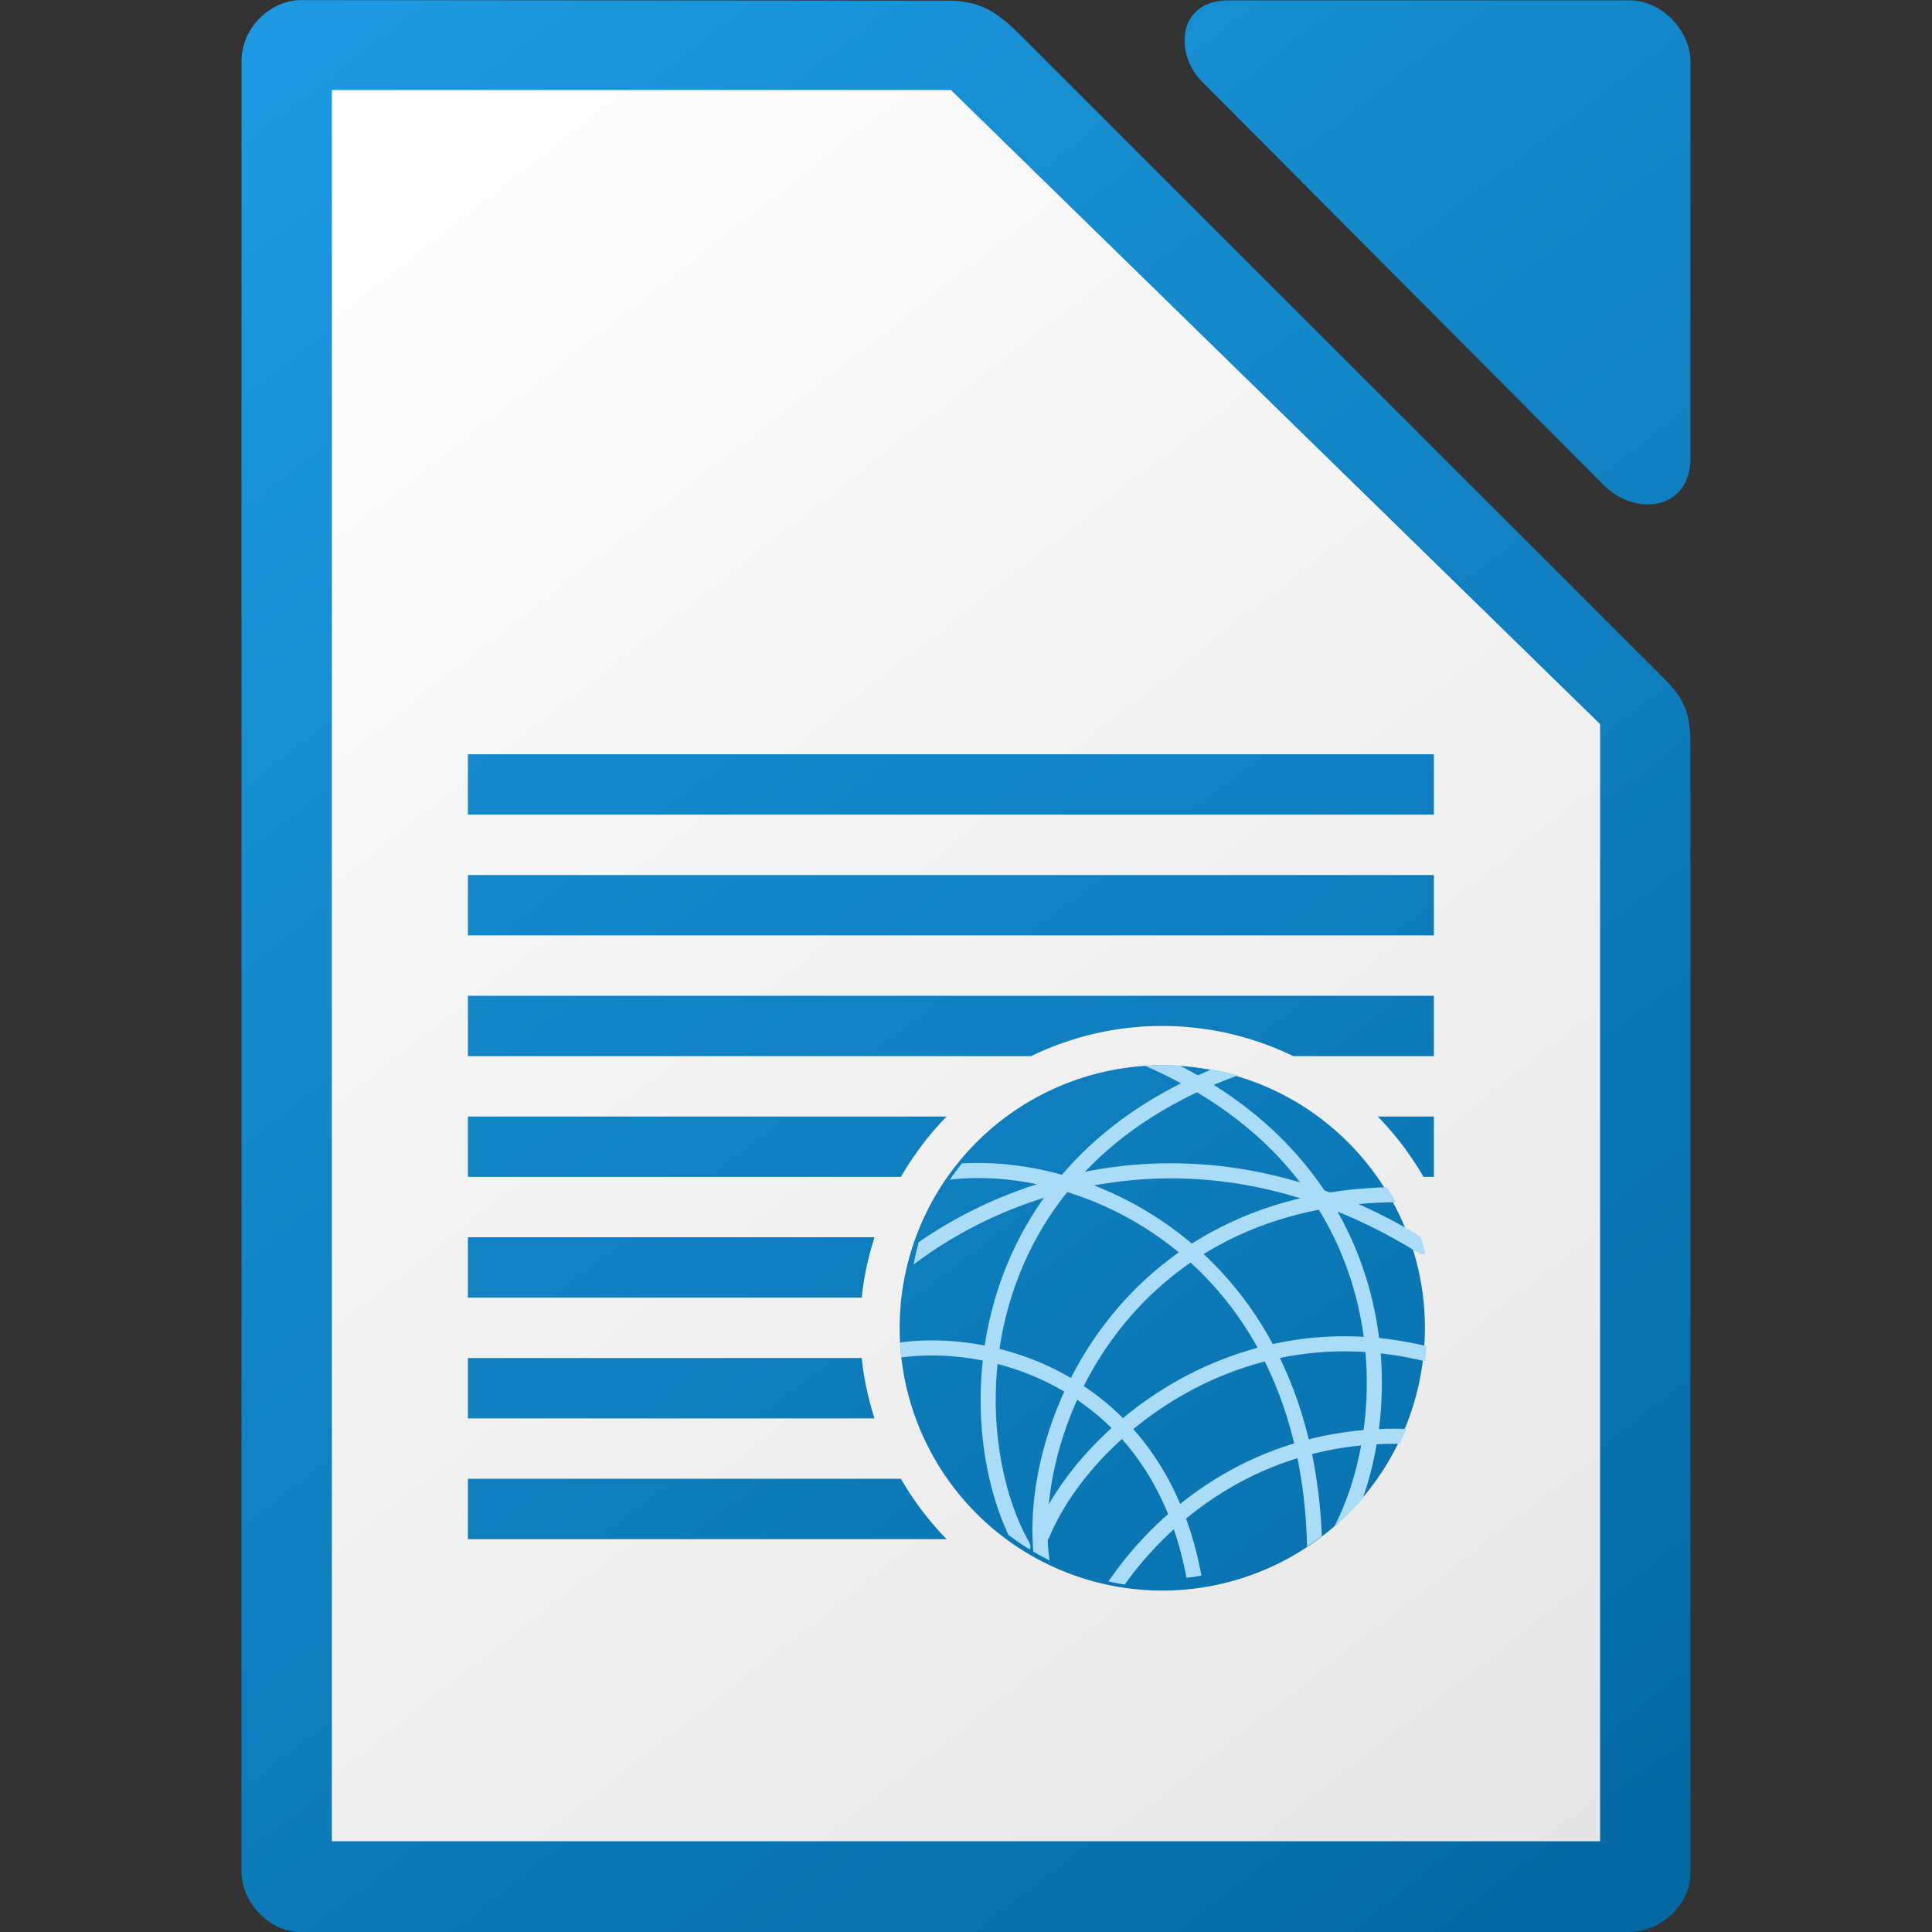 <svg height="256" width="256" xmlns="http://www.w3.org/2000/svg" xmlns:xlink="http://www.w3.org/1999/xlink"><rect width="100%" height="100%" fill="#333333" stroke="none"/><linearGradient id="a" gradientUnits="userSpaceOnUse" x1="940" x2="750" xlink:href="#b" y1="128" y2="-122"/><linearGradient id="b"><stop offset="0" stop-color="#0369a3"/><stop offset="1" stop-color="#1c99e0"/></linearGradient><clipPath id="c"><circle cx="3063.998" cy="-1084.639" r="15"/></clipPath><clipPath id="d"><circle cx="3063.998" cy="-1084.639" r="15"/></clipPath><clipPath id="e"><circle cx="3063.998" cy="-1084.639" r="15"/></clipPath><clipPath id="f"><circle cx="3063.998" cy="-1084.639" r="15"/></clipPath><clipPath id="g"><circle cx="3063.998" cy="-1084.639" r="15"/></clipPath><clipPath id="h"><circle cx="3063.998" cy="-1084.639" r="15"/></clipPath><clipPath id="i"><circle cx="3063.998" cy="-1084.639" r="15"/></clipPath><clipPath id="j"><circle cx="3063.998" cy="-1084.639" r="15"/></clipPath><linearGradient id="k" gradientUnits="userSpaceOnUse" x1="216.998" x2="36.998" y1="240.949" y2="10.949"><stop offset="0" stop-color="#e6e6e6"/><stop offset="1" stop-color="#fff"/></linearGradient><linearGradient id="l" gradientTransform="matrix(1.004 0 0 1.009 64.493 1423.038)" gradientUnits="userSpaceOnUse" x1="151.899" x2="-27.383" xlink:href="#b" y1="-1166.13" y2="-1398.941"/><path d="m39.934.012c-4.133 0-7.934 3.681-7.934 8.119v239.939c0 3.867 3.623 7.93 7.758 7.93h175.984c4.627 0 8.25-3.87 8.25-7.744v-149.186c0-4.224-.512-6.182-3.5-9.168l-85.322-85.283c-2.988-2.985-5.274-4.525-9.5-4.529l-85.736-.078zm122.842.037c-6.838 0-7.137 7.114-3.521 10.746v.002l53.189 53.432c4.34 4.357 11.553 3.322 11.553-3.551v-52.432c0-4.227-3.826-8.197-8.031-8.197h-53.189z" fill="url(#l)" stroke-width="15.997"/><path d="m43.998 11.949v232h168v-148l-86-84z" fill="url(#k)"/><path d="m43.998 11.949v232h168v-148l-86-84z" fill="url(#k)"/><g transform="translate(-718.002 127.949)"><path d="m780-28.004v8h128v-8zm0 16v8h128v-8zm0 16v8h74.625c5.262-2.547 11.137-4 17.375-4 6.238 0 12.113 1.453 17.375 4h18.625v-8zm92.012 9.213a34.8 34.8 0 0 0 -34.801 34.801 34.8 34.8 0 0 0 34.801 34.799 34.8 34.8 0 0 0 34.799-34.799 34.8 34.8 0 0 0 -34.799-34.801zm-92.012 6.787v8h57.375c1.687-2.913 3.721-5.612 6.062-8zm120.562 0c2.342 2.388 4.375 5.087 6.062 8h1.375v-8zm-120.562 16v8h52.188c.276-2.759.88-5.435 1.688-8zm0 16v8h53.875c-.808-2.565-1.412-5.241-1.688-8zm0 16v8h63.438c-2.342-2.388-4.375-5.087-6.062-8z" fill="url(#a)"/><g fill="none" stroke="#aadcf7" stroke-linecap="round"><path clip-path="url(#c)" d="m3066.225-1069.306c-2.051-12.755-13.591-15.132-19.22-13.189" stroke-width=".877" transform="matrix(2.281 0 0 2.28 -6117.66 2520.112)"/><g stroke-width=".867"><path clip-path="url(#d)" d="m3068.184-1099.537c-15.829 5.575-16.195 20.815-12.408 27.526" transform="matrix(2.308 0 0 2.308 -6199.2 2551.168)"/><path clip-path="url(#e)" d="m3078.466-1088.391c-15.558-9.69-30.26-1.165-34.174 5.811" transform="matrix(2.308 0 0 2.308 -6198.6 2549.246)"/><path clip-path="url(#f)" d="m3062.759-1100.091c15.444 6.567 14.844 21.799 10.639 28.257" transform="matrix(2.308 0 0 2.308 -6199.2 2551.168)"/><path clip-path="url(#g)" d="m3072.413-1068.241c1.647-20.239-13.394-26.745-21.817-25.116" transform="matrix(2.308 0 0 2.308 -6199.2 2551.168)"/><path clip-path="url(#h)" d="m3085.014-1076.949c-15.878-5.435-25.61 6.297-26.798 13.911" transform="matrix(2.308 0 0 2.308 -6199.2 2551.168)"/><path clip-path="url(#i)" d="m3086.217-1079.864c-14.139-9.04-26.373.053-29.33 7.17" transform="matrix(2.308 0 0 2.308 -6199.2 2551.168)"/><path clip-path="url(#j)" d="m3078.52-1092.193c-16.771-.62-22.703 13.422-21.641 21.055" transform="matrix(2.308 0 0 2.308 -6199.2 2551.168)"/></g></g></g></svg>